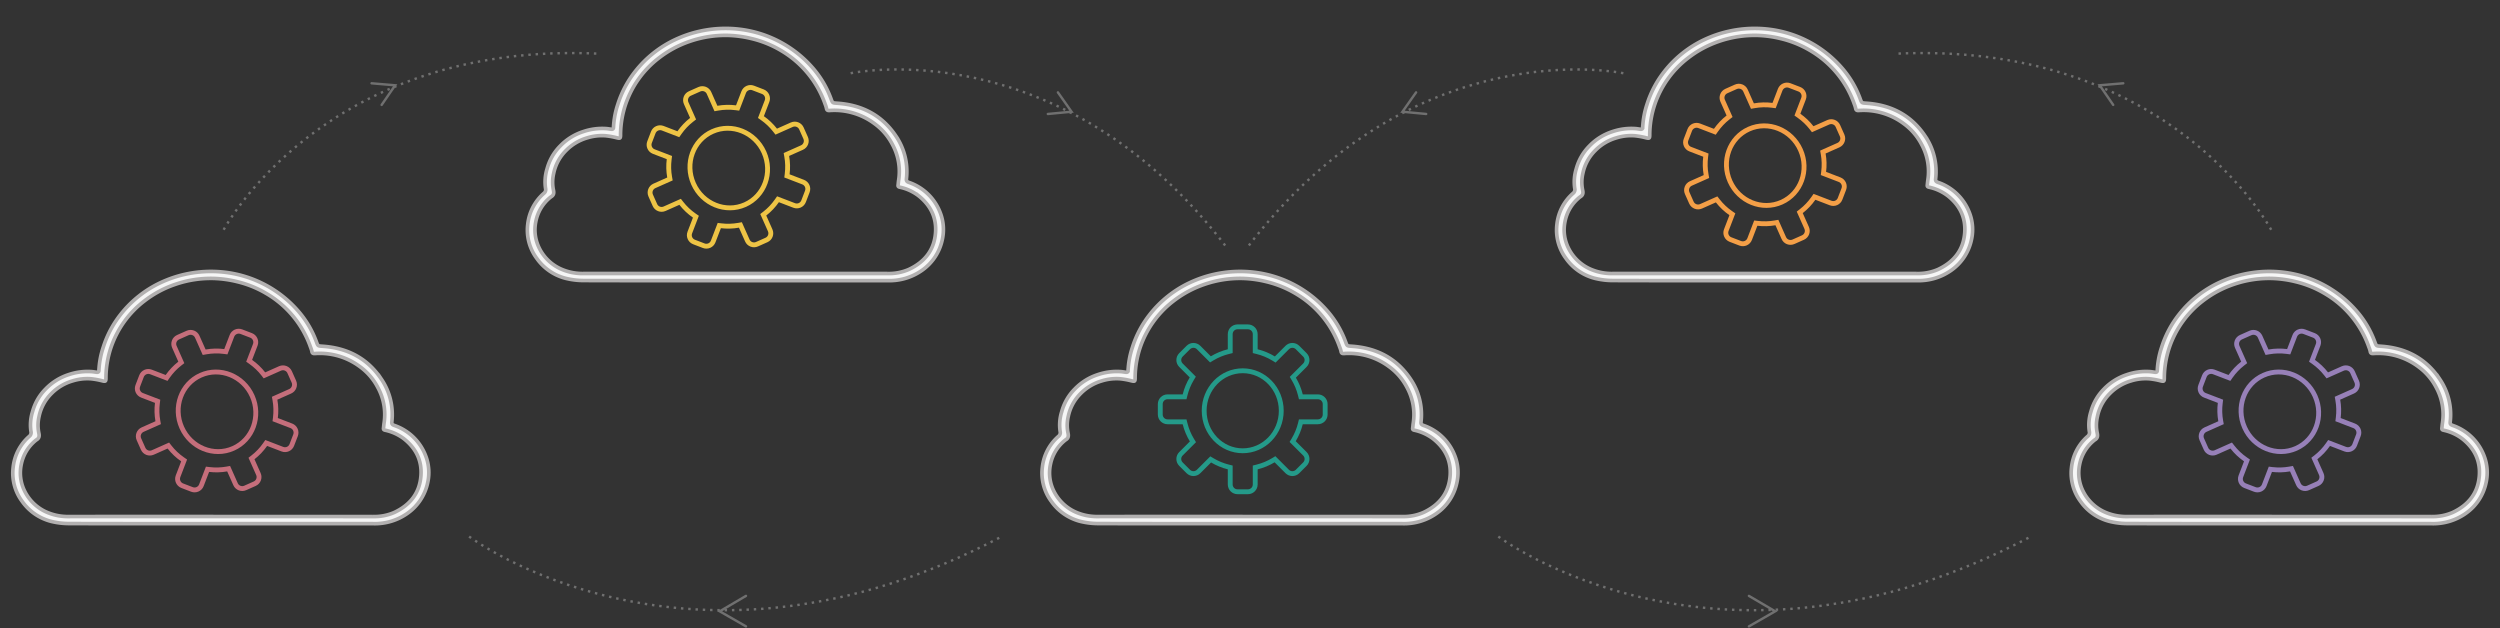 <svg xmlns="http://www.w3.org/2000/svg" xmlns:xlink="http://www.w3.org/1999/xlink" width="1028.683" height="258.421" viewBox="0 0 1028.683 258.421"><rect x="0" y="0" width="1028.683" height="258.421" fill="#333333" stroke="none"/><defs><clipPath id="a"><rect width="181.715" height="116.132" fill="#f6f6f6" stroke="#b2b0b0" stroke-width="1.5"></rect></clipPath></defs><g transform="translate(-738.627 -1719.01)"><g transform="translate(738.627 1823.65)"><g transform="translate(0 0)" clip-path="url(#a)"><path d="M85.492,103.769c-20.706,0-41.412.03-62.117-.039a30.964,30.964,0,0,1-7.615-.9A20.872,20.872,0,0,1,3.91,94.694,19.522,19.522,0,0,1,.139,80.6,19.735,19.735,0,0,1,6.765,67.862a1.949,1.949,0,0,0,.705-2.057,18.1,18.1,0,0,1,.641-8.084,21.049,21.049,0,0,1,5.382-9.346,22.946,22.946,0,0,1,9.459-5.915A24.3,24.3,0,0,1,32.5,41.214c.67.051,1.332.18,2,.259.591.069.909-.131.928-.757A35.112,35.112,0,0,1,37.2,31.238a42.522,42.522,0,0,1,7.242-13.647A45.5,45.5,0,0,1,60.976,4.527a48.56,48.56,0,0,1,10.065-3.4A49.092,49.092,0,0,1,87.279.326a47.364,47.364,0,0,1,30.659,16.542,40.507,40.507,0,0,1,7,12.111c.624,1.724.643,1.67,2.518,1.795,10.426.694,18.571,5.108,24.188,13.511a25.955,25.955,0,0,1,4.318,17.6c-.081.777.125,1.137.968,1.451a21.138,21.138,0,0,1,12.939,12.471,19,19,0,0,1,.86,11.043A20.572,20.572,0,0,1,162.4,99.518a23.216,23.216,0,0,1-14.144,4.252q-31.38,0-62.761,0m.152-2.93h16.722q22.878,0,45.756.006a20.5,20.5,0,0,0,8.829-1.677c6.684-3.134,10.546-8.195,11-15.343.381-6.059-2.066-11.016-6.928-14.911a19.269,19.269,0,0,0-7.837-3.6c-.531-.123-.723-.348-.66-.839.092-.72.13-1.448.25-2.162a23.178,23.178,0,0,0-2.631-14.663,24.433,24.433,0,0,0-7.305-8.471,27.588,27.588,0,0,0-18.484-5.414c-.693.041-1.167-.056-1.289-.84a9.871,9.871,0,0,0-.546-1.744A41.43,41.43,0,0,0,104.438,9.134,43.18,43.18,0,0,0,92.389,4.22,46.585,46.585,0,0,0,82.8,2.868,45.055,45.055,0,0,0,66.866,5.3a43.661,43.661,0,0,0-12.676,6.8A40.5,40.5,0,0,0,40.515,30.935a39.894,39.894,0,0,0-2.189,13c-.017,1.326-.2,1.389-1.572,1.051a30.05,30.05,0,0,0-4.578-.825,20.343,20.343,0,0,0-7.6.878,20.018,20.018,0,0,0-8.592,5.109,18.566,18.566,0,0,0-5.176,9.505,15.885,15.885,0,0,0-.1,6.818c.283,1.249.16,2.128-.984,2.815a1.746,1.746,0,0,0-.22.157A16.983,16.983,0,0,0,3.454,79.517a16.79,16.79,0,0,0,1.47,10.949A18.376,18.376,0,0,0,13.5,98.843a21.847,21.847,0,0,0,9.758,2q31.193-.021,62.386-.007" transform="translate(5.268 7.061)" fill="#f6f6f6" stroke="#b2b0b0" stroke-width="1.5"></path></g></g><g transform="translate(950.369 1723.65)"><g transform="translate(0 0)" clip-path="url(#a)"><path d="M85.492,103.769c-20.706,0-41.412.03-62.117-.039a30.964,30.964,0,0,1-7.615-.9A20.872,20.872,0,0,1,3.91,94.694,19.522,19.522,0,0,1,.139,80.6,19.735,19.735,0,0,1,6.765,67.862a1.949,1.949,0,0,0,.705-2.057,18.1,18.1,0,0,1,.641-8.084,21.049,21.049,0,0,1,5.382-9.346,22.946,22.946,0,0,1,9.459-5.915A24.3,24.3,0,0,1,32.5,41.214c.67.051,1.332.18,2,.259.591.069.909-.131.928-.757A35.112,35.112,0,0,1,37.2,31.238a42.522,42.522,0,0,1,7.242-13.647A45.5,45.5,0,0,1,60.976,4.527a48.56,48.56,0,0,1,10.065-3.4A49.092,49.092,0,0,1,87.279.326a47.364,47.364,0,0,1,30.659,16.542,40.507,40.507,0,0,1,7,12.111c.624,1.724.643,1.67,2.518,1.795,10.426.694,18.571,5.108,24.188,13.511a25.955,25.955,0,0,1,4.318,17.6c-.081.777.125,1.137.968,1.451a21.138,21.138,0,0,1,12.939,12.471,19,19,0,0,1,.86,11.043A20.572,20.572,0,0,1,162.4,99.518a23.216,23.216,0,0,1-14.144,4.252q-31.38,0-62.761,0m.152-2.93h16.722q22.878,0,45.756.006a20.5,20.5,0,0,0,8.829-1.677c6.684-3.134,10.546-8.195,11-15.343.381-6.059-2.066-11.016-6.928-14.911a19.269,19.269,0,0,0-7.837-3.6c-.531-.123-.723-.348-.66-.839.092-.72.13-1.448.25-2.162a23.178,23.178,0,0,0-2.631-14.663,24.433,24.433,0,0,0-7.305-8.471,27.588,27.588,0,0,0-18.484-5.414c-.693.041-1.167-.056-1.289-.84a9.871,9.871,0,0,0-.546-1.744A41.43,41.43,0,0,0,104.438,9.134,43.18,43.18,0,0,0,92.389,4.22,46.585,46.585,0,0,0,82.8,2.868,45.055,45.055,0,0,0,66.866,5.3a43.661,43.661,0,0,0-12.676,6.8A40.5,40.5,0,0,0,40.515,30.935a39.894,39.894,0,0,0-2.189,13c-.017,1.326-.2,1.389-1.572,1.051a30.05,30.05,0,0,0-4.578-.825,20.343,20.343,0,0,0-7.6.878,20.018,20.018,0,0,0-8.592,5.109,18.566,18.566,0,0,0-5.176,9.505,15.885,15.885,0,0,0-.1,6.818c.283,1.249.16,2.128-.984,2.815a1.746,1.746,0,0,0-.22.157A16.983,16.983,0,0,0,3.454,79.517a16.79,16.79,0,0,0,1.47,10.949A18.376,18.376,0,0,0,13.5,98.843a21.847,21.847,0,0,0,9.758,2q31.193-.021,62.386-.007" transform="translate(5.268 7.061)" fill="#f6f6f6" stroke="#b2b0b0" stroke-width="1.5"></path></g></g><g transform="translate(1162.11 1823.65)"><g transform="translate(0 0)" clip-path="url(#a)"><path d="M85.492,103.769c-20.706,0-41.412.03-62.117-.039a30.964,30.964,0,0,1-7.615-.9A20.872,20.872,0,0,1,3.91,94.694,19.522,19.522,0,0,1,.139,80.6,19.735,19.735,0,0,1,6.765,67.862a1.949,1.949,0,0,0,.705-2.057,18.1,18.1,0,0,1,.641-8.084,21.049,21.049,0,0,1,5.382-9.346,22.946,22.946,0,0,1,9.459-5.915A24.3,24.3,0,0,1,32.5,41.214c.67.051,1.332.18,2,.259.591.069.909-.131.928-.757A35.112,35.112,0,0,1,37.2,31.238a42.522,42.522,0,0,1,7.242-13.647A45.5,45.5,0,0,1,60.976,4.527a48.56,48.56,0,0,1,10.065-3.4A49.092,49.092,0,0,1,87.279.326a47.364,47.364,0,0,1,30.659,16.542,40.507,40.507,0,0,1,7,12.111c.624,1.724.643,1.67,2.518,1.795,10.426.694,18.571,5.108,24.188,13.511a25.955,25.955,0,0,1,4.318,17.6c-.081.777.125,1.137.968,1.451a21.138,21.138,0,0,1,12.939,12.471,19,19,0,0,1,.86,11.043A20.572,20.572,0,0,1,162.4,99.518a23.216,23.216,0,0,1-14.144,4.252q-31.38,0-62.761,0m.152-2.93h16.722q22.878,0,45.756.006a20.5,20.5,0,0,0,8.829-1.677c6.684-3.134,10.546-8.195,11-15.343.381-6.059-2.066-11.016-6.928-14.911a19.269,19.269,0,0,0-7.837-3.6c-.531-.123-.723-.348-.66-.839.092-.72.13-1.448.25-2.162a23.178,23.178,0,0,0-2.631-14.663,24.433,24.433,0,0,0-7.305-8.471,27.588,27.588,0,0,0-18.484-5.414c-.693.041-1.167-.056-1.289-.84a9.871,9.871,0,0,0-.546-1.744A41.43,41.43,0,0,0,104.438,9.134,43.18,43.18,0,0,0,92.389,4.22,46.585,46.585,0,0,0,82.8,2.868,45.055,45.055,0,0,0,66.866,5.3a43.661,43.661,0,0,0-12.676,6.8A40.5,40.5,0,0,0,40.515,30.935a39.894,39.894,0,0,0-2.189,13c-.017,1.326-.2,1.389-1.572,1.051a30.05,30.05,0,0,0-4.578-.825,20.343,20.343,0,0,0-7.6.878,20.018,20.018,0,0,0-8.592,5.109,18.566,18.566,0,0,0-5.176,9.505,15.885,15.885,0,0,0-.1,6.818c.283,1.249.16,2.128-.984,2.815a1.746,1.746,0,0,0-.22.157A16.983,16.983,0,0,0,3.454,79.517a16.79,16.79,0,0,0,1.47,10.949A18.376,18.376,0,0,0,13.5,98.843a21.847,21.847,0,0,0,9.758,2q31.193-.021,62.386-.007" transform="translate(5.268 7.061)" fill="#f6f6f6" stroke="#b2b0b0" stroke-width="1.5"></path></g></g><g transform="translate(1373.853 1723.65)"><g transform="translate(0 0)" clip-path="url(#a)"><path d="M85.492,103.769c-20.706,0-41.412.03-62.117-.039a30.964,30.964,0,0,1-7.615-.9A20.872,20.872,0,0,1,3.91,94.694,19.522,19.522,0,0,1,.139,80.6,19.735,19.735,0,0,1,6.765,67.862a1.949,1.949,0,0,0,.705-2.057,18.1,18.1,0,0,1,.641-8.084,21.049,21.049,0,0,1,5.382-9.346,22.946,22.946,0,0,1,9.459-5.915A24.3,24.3,0,0,1,32.5,41.214c.67.051,1.332.18,2,.259.591.069.909-.131.928-.757A35.112,35.112,0,0,1,37.2,31.238a42.522,42.522,0,0,1,7.242-13.647A45.5,45.5,0,0,1,60.976,4.527a48.56,48.56,0,0,1,10.065-3.4A49.092,49.092,0,0,1,87.279.326a47.364,47.364,0,0,1,30.659,16.542,40.507,40.507,0,0,1,7,12.111c.624,1.724.643,1.67,2.518,1.795,10.426.694,18.571,5.108,24.188,13.511a25.955,25.955,0,0,1,4.318,17.6c-.081.777.125,1.137.968,1.451a21.138,21.138,0,0,1,12.939,12.471,19,19,0,0,1,.86,11.043A20.572,20.572,0,0,1,162.4,99.518a23.216,23.216,0,0,1-14.144,4.252q-31.38,0-62.761,0m.152-2.93h16.722q22.878,0,45.756.006a20.5,20.5,0,0,0,8.829-1.677c6.684-3.134,10.546-8.195,11-15.343.381-6.059-2.066-11.016-6.928-14.911a19.269,19.269,0,0,0-7.837-3.6c-.531-.123-.723-.348-.66-.839.092-.72.13-1.448.25-2.162a23.178,23.178,0,0,0-2.631-14.663,24.433,24.433,0,0,0-7.305-8.471,27.588,27.588,0,0,0-18.484-5.414c-.693.041-1.167-.056-1.289-.84a9.871,9.871,0,0,0-.546-1.744A41.43,41.43,0,0,0,104.438,9.134,43.18,43.18,0,0,0,92.389,4.22,46.585,46.585,0,0,0,82.8,2.868,45.055,45.055,0,0,0,66.866,5.3a43.661,43.661,0,0,0-12.676,6.8A40.5,40.5,0,0,0,40.515,30.935a39.894,39.894,0,0,0-2.189,13c-.017,1.326-.2,1.389-1.572,1.051a30.05,30.05,0,0,0-4.578-.825,20.343,20.343,0,0,0-7.6.878,20.018,20.018,0,0,0-8.592,5.109,18.566,18.566,0,0,0-5.176,9.505,15.885,15.885,0,0,0-.1,6.818c.283,1.249.16,2.128-.984,2.815a1.746,1.746,0,0,0-.22.157A16.983,16.983,0,0,0,3.454,79.517a16.79,16.79,0,0,0,1.47,10.949A18.376,18.376,0,0,0,13.5,98.843a21.847,21.847,0,0,0,9.758,2q31.193-.021,62.386-.007" transform="translate(5.268 7.061)" fill="#f6f6f6" stroke="#b2b0b0" stroke-width="1.5"></path></g></g><g transform="translate(1585.595 1823.65)"><g transform="translate(0 0)" clip-path="url(#a)"><path d="M85.492,103.769c-20.706,0-41.412.03-62.117-.039a30.964,30.964,0,0,1-7.615-.9A20.872,20.872,0,0,1,3.91,94.694,19.522,19.522,0,0,1,.139,80.6,19.735,19.735,0,0,1,6.765,67.862a1.949,1.949,0,0,0,.705-2.057,18.1,18.1,0,0,1,.641-8.084,21.049,21.049,0,0,1,5.382-9.346,22.946,22.946,0,0,1,9.459-5.915A24.3,24.3,0,0,1,32.5,41.214c.67.051,1.332.18,2,.259.591.069.909-.131.928-.757A35.112,35.112,0,0,1,37.2,31.238a42.522,42.522,0,0,1,7.242-13.647A45.5,45.5,0,0,1,60.976,4.527a48.56,48.56,0,0,1,10.065-3.4A49.092,49.092,0,0,1,87.279.326a47.364,47.364,0,0,1,30.659,16.542,40.507,40.507,0,0,1,7,12.111c.624,1.724.643,1.67,2.518,1.795,10.426.694,18.571,5.108,24.188,13.511a25.955,25.955,0,0,1,4.318,17.6c-.081.777.125,1.137.968,1.451a21.138,21.138,0,0,1,12.939,12.471,19,19,0,0,1,.86,11.043A20.572,20.572,0,0,1,162.4,99.518a23.216,23.216,0,0,1-14.144,4.252q-31.38,0-62.761,0m.152-2.93h16.722q22.878,0,45.756.006a20.5,20.5,0,0,0,8.829-1.677c6.684-3.134,10.546-8.195,11-15.343.381-6.059-2.066-11.016-6.928-14.911a19.269,19.269,0,0,0-7.837-3.6c-.531-.123-.723-.348-.66-.839.092-.72.13-1.448.25-2.162a23.178,23.178,0,0,0-2.631-14.663,24.433,24.433,0,0,0-7.305-8.471,27.588,27.588,0,0,0-18.484-5.414c-.693.041-1.167-.056-1.289-.84a9.871,9.871,0,0,0-.546-1.744A41.43,41.43,0,0,0,104.438,9.134,43.18,43.18,0,0,0,92.389,4.22,46.585,46.585,0,0,0,82.8,2.868,45.055,45.055,0,0,0,66.866,5.3a43.661,43.661,0,0,0-12.676,6.8A40.5,40.5,0,0,0,40.515,30.935a39.894,39.894,0,0,0-2.189,13c-.017,1.326-.2,1.389-1.572,1.051a30.05,30.05,0,0,0-4.578-.825,20.343,20.343,0,0,0-7.6.878,20.018,20.018,0,0,0-8.592,5.109,18.566,18.566,0,0,0-5.176,9.505,15.885,15.885,0,0,0-.1,6.818c.283,1.249.16,2.128-.984,2.815a1.746,1.746,0,0,0-.22.157A16.983,16.983,0,0,0,3.454,79.517a16.79,16.79,0,0,0,1.47,10.949A18.376,18.376,0,0,0,13.5,98.843a21.847,21.847,0,0,0,9.758,2q31.193-.021,62.386-.007" transform="translate(5.268 7.061)" fill="#f6f6f6" stroke="#b2b0b0" stroke-width="1.5"></path></g></g><g transform="translate(1215.045 1852.5)"><g transform="translate(0 0)" fill="none"><path d="M32.784,69.854a4,4,0,0,1-4-4V59.63A25.287,25.287,0,0,1,21.906,56.8l-4.423,4.423a4,4,0,0,1-5.656,0L8.8,58.19a4,4,0,0,1,0-5.657l4.383-4.383a25.3,25.3,0,0,1-2.954-7.08H4a4,4,0,0,1-4-4V32.784a4,4,0,0,1,4-4h6.225a25.293,25.293,0,0,1,2.893-6.979L8.8,17.483a4,4,0,0,1,0-5.656l3.03-3.03a4,4,0,0,1,5.657,0L21.8,13.118a25.3,25.3,0,0,1,6.979-2.893V4a4,4,0,0,1,4-4H37.07a4,4,0,0,1,4,4v6.225a25.3,25.3,0,0,1,7.081,2.954L52.533,8.8a4,4,0,0,1,5.657,0l3.03,3.031a4,4,0,0,1,0,5.656L56.8,21.906a25.287,25.287,0,0,1,2.832,6.877h6.224a4,4,0,0,1,4,4V37.07a4,4,0,0,1-4,4H59.63a25.3,25.3,0,0,1-2.893,6.979l4.484,4.484a4,4,0,0,1,0,5.657l-3.03,3.03a4,4,0,0,1-5.657,0l-4.484-4.484a25.3,25.3,0,0,1-6.98,2.893v6.225a4,4,0,0,1-4,4Z" stroke="none"></path><path d="M 37.07 67.854 C 38.173 67.854 39.07 66.957 39.07 65.855 L 39.07 58.065 L 40.589 57.689 C 42.852 57.128 45.015 56.231 47.017 55.024 L 48.357 54.216 L 53.947 59.806 C 54.325 60.184 54.827 60.393 55.362 60.393 C 55.896 60.393 56.398 60.184 56.776 59.806 L 59.807 56.776 C 60.185 56.398 60.393 55.896 60.393 55.362 C 60.393 54.828 60.185 54.326 59.806 53.948 L 54.216 48.357 L 55.024 47.017 C 56.231 45.015 57.128 42.852 57.689 40.589 L 58.065 39.071 L 65.854 39.071 C 66.957 39.071 67.854 38.173 67.854 37.07 L 67.854 32.784 C 67.854 31.681 66.957 30.784 65.854 30.784 L 58.065 30.784 L 57.689 29.265 C 57.137 27.038 56.259 24.907 55.08 22.931 L 54.282 21.594 L 59.806 16.069 C 60.184 15.691 60.393 15.189 60.393 14.655 C 60.393 14.121 60.185 13.619 59.806 13.241 L 56.777 10.21 C 56.399 9.833 55.896 9.625 55.362 9.625 C 54.827 9.625 54.325 9.833 53.947 10.21 L 48.453 15.705 L 47.11 14.886 C 45.081 13.651 42.887 12.735 40.589 12.165 L 39.07 11.789 L 39.07 4 C 39.07 2.897 38.173 2 37.07 2 L 32.784 2 C 31.681 2 30.784 2.897 30.784 4 L 30.784 11.789 L 29.265 12.166 C 27.002 12.726 24.84 13.623 22.837 14.83 L 21.497 15.639 L 16.069 10.211 C 15.691 9.833 15.189 9.625 14.655 9.625 C 14.12 9.625 13.618 9.833 13.24 10.211 L 10.21 13.241 C 9.43 14.021 9.431 15.289 10.21 16.069 L 15.638 21.497 L 14.83 22.838 C 13.623 24.84 12.726 27.002 12.166 29.265 L 11.789 30.784 L 4 30.784 C 2.897 30.784 2 31.681 2 32.784 L 2 37.07 C 2 38.173 2.897 39.071 4 39.071 L 11.789 39.071 L 12.166 40.589 C 12.735 42.888 13.651 45.082 14.887 47.11 L 15.705 48.453 L 10.21 53.949 C 9.832 54.326 9.624 54.828 9.624 55.362 C 9.624 55.896 9.832 56.398 10.21 56.776 L 13.242 59.807 C 13.619 60.185 14.121 60.393 14.655 60.393 C 15.189 60.393 15.691 60.184 16.069 59.806 L 21.594 54.282 L 22.931 55.08 C 24.907 56.259 27.038 57.137 29.265 57.689 L 30.784 58.065 L 30.784 65.855 C 30.784 66.957 31.681 67.854 32.784 67.854 L 37.07 67.854 M 37.07 69.854 L 32.784 69.854 C 30.575 69.854 28.784 68.063 28.784 65.855 L 28.784 59.63 C 26.331 59.022 24.02 58.059 21.906 56.798 L 17.483 61.221 C 15.921 62.783 13.388 62.783 11.827 61.221 L 8.796 58.19 C 7.233 56.628 7.233 54.095 8.796 52.534 L 13.179 48.151 C 11.858 45.983 10.852 43.601 10.224 41.071 L 4 41.071 C 1.791 41.071 3.1738281336402e-07 39.28 3.1738281336402e-07 37.07 L 3.1738281336402e-07 32.784 C 3.1738281336402e-07 30.575 1.791 28.784 4 28.784 L 10.224 28.784 C 10.842 26.292 11.826 23.946 13.117 21.805 L 8.796 17.483 C 7.234 15.921 7.234 13.388 8.796 11.827 L 11.826 8.797 C 13.388 7.234 15.921 7.234 17.483 8.797 L 21.804 13.118 C 23.946 11.827 26.292 10.842 28.784 10.224 L 28.784 4 C 28.784 1.791 30.575 3.1738281336402e-07 32.784 3.1738281336402e-07 L 37.07 3.1738281336402e-07 C 39.279 3.1738281336402e-07 41.07 1.791 41.07 4 L 41.07 10.224 C 43.6 10.851 45.982 11.857 48.15 13.179 L 52.533 8.796 C 54.095 7.234 56.628 7.234 58.19 8.796 L 61.221 11.827 C 62.783 13.388 62.783 15.921 61.221 17.483 L 56.798 21.906 C 58.059 24.02 59.022 26.331 59.63 28.784 L 65.854 28.784 C 68.063 28.784 69.854 30.575 69.854 32.784 L 69.854 37.07 C 69.854 39.28 68.063 41.071 65.854 41.071 L 59.63 41.071 C 59.012 43.562 58.028 45.909 56.737 48.05 L 61.221 52.534 C 62.783 54.095 62.783 56.629 61.221 58.19 L 58.19 61.221 C 56.628 62.783 54.095 62.783 52.533 61.221 L 48.049 56.737 C 45.908 58.028 43.561 59.013 41.07 59.63 L 41.07 65.855 C 41.07 68.063 39.279 69.854 37.07 69.854 Z" stroke="none" fill="#249a89"></path></g><g transform="translate(18.066 18.067)" fill="none" stroke="#249a89" stroke-width="2"><ellipse cx="16.861" cy="17.464" rx="16.861" ry="17.464" stroke="none"></ellipse><ellipse cx="16.861" cy="17.464" rx="15.861" ry="16.464" fill="none"></ellipse></g></g><g transform="matrix(0.914, -0.407, 0.407, 0.914, 992.112, 1769.907)"><g fill="none"><path d="M32.784,69.854a4,4,0,0,1-4-4V59.63A25.287,25.287,0,0,1,21.906,56.8l-4.423,4.423a4,4,0,0,1-5.657,0L8.8,58.19a4,4,0,0,1,0-5.657l4.383-4.383a25.3,25.3,0,0,1-2.954-7.08H4a4,4,0,0,1-4-4V32.784a4,4,0,0,1,4-4h6.225a25.293,25.293,0,0,1,2.893-6.979L8.8,17.483a4,4,0,0,1,0-5.656L11.826,8.8a4,4,0,0,1,5.657,0L21.8,13.117a25.293,25.293,0,0,1,6.979-2.893V4a4,4,0,0,1,4-4H37.07a4,4,0,0,1,4,4v6.225a25.3,25.3,0,0,1,7.081,2.954L52.533,8.8a4,4,0,0,1,5.657,0l3.03,3.031a4,4,0,0,1,0,5.656L56.8,21.906a25.287,25.287,0,0,1,2.832,6.877h6.224a4,4,0,0,1,4,4V37.07a4,4,0,0,1-4,4H59.63a25.3,25.3,0,0,1-2.893,6.979l4.484,4.484a4,4,0,0,1,0,5.657l-3.03,3.03a4,4,0,0,1-5.657,0l-4.484-4.484a25.3,25.3,0,0,1-6.98,2.893v6.224a4,4,0,0,1-4,4Z" stroke="none"></path><path d="M 37.07 67.854 C 38.173 67.854 39.07 66.957 39.07 65.854 L 39.07 58.065 L 40.589 57.689 C 42.852 57.128 45.015 56.231 47.017 55.024 L 48.357 54.216 L 53.947 59.806 C 54.325 60.184 54.827 60.393 55.362 60.393 C 55.896 60.393 56.398 60.184 56.776 59.806 L 59.806 56.776 C 60.184 56.398 60.393 55.896 60.393 55.362 C 60.393 54.828 60.185 54.326 59.806 53.948 L 54.216 48.357 L 55.024 47.017 C 56.231 45.015 57.128 42.852 57.689 40.589 L 58.065 39.071 L 65.854 39.071 C 66.957 39.071 67.854 38.173 67.854 37.07 L 67.854 32.784 C 67.854 31.681 66.957 30.784 65.854 30.784 L 58.065 30.784 L 57.689 29.265 C 57.137 27.038 56.259 24.907 55.08 22.931 L 54.282 21.594 L 59.806 16.069 C 60.184 15.691 60.393 15.189 60.393 14.655 C 60.393 14.121 60.185 13.619 59.806 13.241 L 56.776 10.21 C 56.398 9.832 55.896 9.624 55.362 9.624 C 54.827 9.624 54.325 9.832 53.947 10.21 L 48.452 15.705 L 47.11 14.886 C 45.081 13.651 42.887 12.735 40.589 12.165 L 39.07 11.789 L 39.07 4 C 39.07 2.897 38.173 2 37.07 2 L 32.784 2 C 31.681 2 30.784 2.897 30.784 4 L 30.784 11.789 L 29.265 12.166 C 27.002 12.726 24.84 13.623 22.838 14.83 L 21.497 15.638 L 16.07 10.21 C 15.692 9.833 15.189 9.625 14.655 9.625 C 14.12 9.625 13.618 9.833 13.24 10.21 L 10.21 13.242 C 9.832 13.619 9.624 14.121 9.624 14.655 C 9.624 15.189 9.832 15.691 10.21 16.069 L 15.638 21.497 L 14.83 22.838 C 13.623 24.84 12.726 27.002 12.166 29.265 L 11.789 30.784 L 4 30.784 C 2.897 30.784 2 31.681 2 32.784 L 2 37.07 C 2 38.173 2.897 39.071 4 39.071 L 11.789 39.071 L 12.166 40.589 C 12.735 42.888 13.651 45.081 14.886 47.11 L 15.705 48.452 L 10.21 53.947 C 9.43 54.727 9.43 55.996 10.21 56.776 L 13.24 59.806 C 13.618 60.184 14.12 60.393 14.655 60.393 C 15.189 60.393 15.691 60.184 16.069 59.806 L 21.594 54.282 L 22.931 55.08 C 24.907 56.259 27.038 57.137 29.265 57.689 L 30.784 58.065 L 30.784 65.854 C 30.784 66.957 31.681 67.854 32.784 67.854 L 37.07 67.854 M 37.07 69.854 L 32.784 69.854 C 30.575 69.854 28.784 68.063 28.784 65.854 L 28.784 59.63 C 26.331 59.022 24.02 58.059 21.906 56.798 L 17.483 61.221 C 15.921 62.783 13.388 62.783 11.826 61.221 L 8.796 58.19 C 7.233 56.628 7.233 54.095 8.796 52.533 L 13.178 48.15 C 11.857 45.982 10.852 43.601 10.224 41.071 L 4 41.071 C 1.791 41.071 3.1738281336402e-07 39.28 3.1738281336402e-07 37.07 L 3.1738281336402e-07 32.784 C 3.1738281336402e-07 30.575 1.791 28.784 4 28.784 L 10.224 28.784 C 10.842 26.292 11.826 23.946 13.117 21.805 L 8.796 17.483 C 7.233 15.921 7.233 13.388 8.796 11.827 L 11.826 8.796 C 13.388 7.234 15.921 7.234 17.483 8.796 L 21.805 13.117 C 23.946 11.826 26.292 10.842 28.784 10.224 L 28.784 4 C 28.784 1.791 30.575 3.1738281336402e-07 32.784 3.1738281336402e-07 L 37.07 3.1738281336402e-07 C 39.28 3.1738281336402e-07 41.07 1.791 41.07 4 L 41.07 10.224 C 43.6 10.851 45.982 11.857 48.15 13.178 L 52.533 8.796 C 54.095 7.233 56.628 7.233 58.19 8.796 L 61.221 11.827 C 62.783 13.388 62.783 15.921 61.221 17.483 L 56.798 21.906 C 58.059 24.02 59.022 26.331 59.63 28.784 L 65.854 28.784 C 68.063 28.784 69.854 30.575 69.854 32.784 L 69.854 37.07 C 69.854 39.28 68.063 41.071 65.854 41.071 L 59.63 41.071 C 59.012 43.562 58.028 45.909 56.737 48.05 L 61.221 52.534 C 62.783 54.095 62.783 56.628 61.221 58.19 L 58.19 61.221 C 56.628 62.783 54.095 62.783 52.533 61.221 L 48.049 56.737 C 45.908 58.028 43.561 59.013 41.07 59.63 L 41.07 65.854 C 41.07 68.063 39.28 69.854 37.07 69.854 Z" stroke="none" fill="#eec445"></path></g><g transform="translate(18.066 18.066)" fill="none" stroke="#eec445" stroke-width="2"><ellipse cx="16.861" cy="17.464" rx="16.861" ry="17.464" stroke="none"></ellipse><ellipse cx="16.861" cy="17.464" rx="15.861" ry="16.464" fill="none"></ellipse></g></g><g transform="matrix(0.914, -0.407, 0.407, 0.914, 1418.597, 1768.907)"><g fill="none"><path d="M32.784,69.854a4,4,0,0,1-4-4V59.63A25.287,25.287,0,0,1,21.906,56.8l-4.423,4.423a4,4,0,0,1-5.657,0L8.8,58.19a4,4,0,0,1,0-5.657l4.383-4.383a25.3,25.3,0,0,1-2.954-7.08H4a4,4,0,0,1-4-4V32.784a4,4,0,0,1,4-4h6.225a25.293,25.293,0,0,1,2.893-6.979L8.8,17.483a4,4,0,0,1,0-5.656L11.826,8.8a4,4,0,0,1,5.657,0L21.8,13.117a25.293,25.293,0,0,1,6.979-2.893V4a4,4,0,0,1,4-4H37.07a4,4,0,0,1,4,4v6.225a25.3,25.3,0,0,1,7.081,2.954L52.533,8.8a4,4,0,0,1,5.657,0l3.03,3.031a4,4,0,0,1,0,5.656L56.8,21.906a25.287,25.287,0,0,1,2.832,6.877h6.224a4,4,0,0,1,4,4V37.07a4,4,0,0,1-4,4H59.63a25.3,25.3,0,0,1-2.893,6.979l4.484,4.484a4,4,0,0,1,0,5.657l-3.03,3.03a4,4,0,0,1-5.657,0l-4.484-4.484a25.3,25.3,0,0,1-6.98,2.893v6.224a4,4,0,0,1-4,4Z" stroke="none"></path><path d="M 37.07 67.854 C 38.173 67.854 39.07 66.957 39.07 65.854 L 39.07 58.065 L 40.589 57.689 C 42.852 57.128 45.015 56.231 47.017 55.024 L 48.357 54.216 L 53.947 59.806 C 54.325 60.184 54.827 60.393 55.362 60.393 C 55.896 60.393 56.398 60.184 56.776 59.806 L 59.806 56.776 C 60.184 56.398 60.393 55.896 60.393 55.362 C 60.393 54.828 60.185 54.326 59.806 53.948 L 54.216 48.357 L 55.024 47.017 C 56.231 45.015 57.128 42.852 57.689 40.589 L 58.065 39.071 L 65.854 39.071 C 66.957 39.071 67.854 38.173 67.854 37.07 L 67.854 32.784 C 67.854 31.681 66.957 30.784 65.854 30.784 L 58.065 30.784 L 57.689 29.265 C 57.137 27.038 56.259 24.907 55.08 22.931 L 54.282 21.594 L 59.806 16.069 C 60.184 15.691 60.393 15.189 60.393 14.655 C 60.393 14.121 60.185 13.619 59.806 13.241 L 56.776 10.21 C 56.398 9.832 55.896 9.624 55.362 9.624 C 54.827 9.624 54.325 9.832 53.947 10.21 L 48.452 15.705 L 47.11 14.886 C 45.081 13.651 42.887 12.735 40.589 12.165 L 39.07 11.789 L 39.07 4 C 39.07 2.897 38.173 2 37.07 2 L 32.784 2 C 31.681 2 30.784 2.897 30.784 4 L 30.784 11.789 L 29.265 12.166 C 27.002 12.726 24.84 13.623 22.838 14.83 L 21.497 15.638 L 16.07 10.21 C 15.692 9.833 15.189 9.625 14.655 9.625 C 14.12 9.625 13.618 9.833 13.24 10.21 L 10.21 13.242 C 9.832 13.619 9.624 14.121 9.624 14.655 C 9.624 15.189 9.832 15.691 10.21 16.069 L 15.638 21.497 L 14.83 22.838 C 13.623 24.84 12.726 27.002 12.166 29.265 L 11.789 30.784 L 4 30.784 C 2.897 30.784 2 31.681 2 32.784 L 2 37.07 C 2 38.173 2.897 39.071 4 39.071 L 11.789 39.071 L 12.166 40.589 C 12.735 42.888 13.651 45.081 14.886 47.11 L 15.705 48.452 L 10.21 53.947 C 9.43 54.727 9.43 55.996 10.21 56.776 L 13.24 59.806 C 13.618 60.184 14.12 60.393 14.655 60.393 C 15.189 60.393 15.691 60.184 16.069 59.806 L 21.594 54.282 L 22.931 55.08 C 24.907 56.259 27.038 57.137 29.265 57.689 L 30.784 58.065 L 30.784 65.854 C 30.784 66.957 31.681 67.854 32.784 67.854 L 37.07 67.854 M 37.07 69.854 L 32.784 69.854 C 30.575 69.854 28.784 68.063 28.784 65.854 L 28.784 59.63 C 26.331 59.022 24.02 58.059 21.906 56.798 L 17.483 61.221 C 15.921 62.783 13.388 62.783 11.826 61.221 L 8.796 58.19 C 7.233 56.628 7.233 54.095 8.796 52.533 L 13.178 48.15 C 11.857 45.982 10.852 43.601 10.224 41.071 L 4 41.071 C 1.791 41.071 3.1738281336402e-07 39.28 3.1738281336402e-07 37.07 L 3.1738281336402e-07 32.784 C 3.1738281336402e-07 30.575 1.791 28.784 4 28.784 L 10.224 28.784 C 10.842 26.292 11.826 23.946 13.117 21.805 L 8.796 17.483 C 7.233 15.921 7.233 13.388 8.796 11.827 L 11.826 8.796 C 13.388 7.234 15.921 7.234 17.483 8.796 L 21.805 13.117 C 23.946 11.826 26.292 10.842 28.784 10.224 L 28.784 4 C 28.784 1.791 30.575 3.1738281336402e-07 32.784 3.1738281336402e-07 L 37.07 3.1738281336402e-07 C 39.28 3.1738281336402e-07 41.07 1.791 41.07 4 L 41.07 10.224 C 43.6 10.851 45.982 11.857 48.15 13.178 L 52.533 8.796 C 54.095 7.233 56.628 7.233 58.19 8.796 L 61.221 11.827 C 62.783 13.388 62.783 15.921 61.221 17.483 L 56.798 21.906 C 58.059 24.02 59.022 26.331 59.63 28.784 L 65.854 28.784 C 68.063 28.784 69.854 30.575 69.854 32.784 L 69.854 37.07 C 69.854 39.28 68.063 41.071 65.854 41.071 L 59.63 41.071 C 59.012 43.562 58.028 45.909 56.737 48.05 L 61.221 52.534 C 62.783 54.095 62.783 56.628 61.221 58.19 L 58.19 61.221 C 56.628 62.783 54.095 62.783 52.533 61.221 L 48.049 56.737 C 45.908 58.028 43.561 59.013 41.07 59.63 L 41.07 65.854 C 41.07 68.063 39.28 69.854 37.07 69.854 Z" stroke="none" fill="#f49f47"></path></g><g transform="translate(18.066 18.066)" fill="none" stroke="#f49f47" stroke-width="2"><ellipse cx="16.861" cy="17.464" rx="16.861" ry="17.464" stroke="none"></ellipse><ellipse cx="16.861" cy="17.464" rx="15.861" ry="16.464" fill="none"></ellipse></g></g><g transform="matrix(0.914, -0.407, 0.407, 0.914, 781.532, 1870.194)"><g fill="none"><path d="M32.784,69.854a4,4,0,0,1-4-4V59.63A25.287,25.287,0,0,1,21.906,56.8l-4.423,4.423a4,4,0,0,1-5.657,0L8.8,58.19a4,4,0,0,1,0-5.657l4.383-4.383a25.3,25.3,0,0,1-2.954-7.08H4a4,4,0,0,1-4-4V32.784a4,4,0,0,1,4-4h6.225a25.293,25.293,0,0,1,2.893-6.979L8.8,17.483a4,4,0,0,1,0-5.656L11.826,8.8a4,4,0,0,1,5.657,0L21.8,13.117a25.293,25.293,0,0,1,6.979-2.893V4a4,4,0,0,1,4-4H37.07a4,4,0,0,1,4,4v6.225a25.3,25.3,0,0,1,7.081,2.954L52.533,8.8a4,4,0,0,1,5.657,0l3.03,3.031a4,4,0,0,1,0,5.656L56.8,21.906a25.287,25.287,0,0,1,2.832,6.877h6.224a4,4,0,0,1,4,4V37.07a4,4,0,0,1-4,4H59.63a25.3,25.3,0,0,1-2.893,6.979l4.484,4.484a4,4,0,0,1,0,5.657l-3.03,3.03a4,4,0,0,1-5.657,0l-4.484-4.484a25.3,25.3,0,0,1-6.98,2.893v6.224a4,4,0,0,1-4,4Z" stroke="none"></path><path d="M 37.07 67.854 C 38.173 67.854 39.07 66.957 39.07 65.854 L 39.07 58.065 L 40.589 57.689 C 42.852 57.128 45.015 56.231 47.017 55.024 L 48.357 54.216 L 53.947 59.806 C 54.325 60.184 54.827 60.393 55.362 60.393 C 55.896 60.393 56.398 60.184 56.776 59.806 L 59.806 56.776 C 60.184 56.398 60.393 55.896 60.393 55.362 C 60.393 54.828 60.185 54.326 59.806 53.948 L 54.216 48.357 L 55.024 47.017 C 56.231 45.015 57.128 42.852 57.689 40.589 L 58.065 39.071 L 65.854 39.071 C 66.957 39.071 67.854 38.173 67.854 37.07 L 67.854 32.784 C 67.854 31.681 66.957 30.784 65.854 30.784 L 58.065 30.784 L 57.689 29.265 C 57.137 27.038 56.259 24.907 55.08 22.931 L 54.282 21.594 L 59.806 16.069 C 60.184 15.691 60.393 15.189 60.393 14.655 C 60.393 14.121 60.185 13.619 59.806 13.241 L 56.776 10.21 C 56.398 9.832 55.896 9.624 55.362 9.624 C 54.827 9.624 54.325 9.832 53.947 10.21 L 48.452 15.705 L 47.11 14.886 C 45.081 13.651 42.887 12.735 40.589 12.165 L 39.07 11.789 L 39.07 4 C 39.07 2.897 38.173 2 37.07 2 L 32.784 2 C 31.681 2 30.784 2.897 30.784 4 L 30.784 11.789 L 29.265 12.166 C 27.002 12.726 24.84 13.623 22.838 14.83 L 21.497 15.638 L 16.07 10.21 C 15.692 9.833 15.189 9.625 14.655 9.625 C 14.12 9.625 13.618 9.833 13.24 10.21 L 10.21 13.242 C 9.832 13.619 9.624 14.121 9.624 14.655 C 9.624 15.189 9.832 15.691 10.21 16.069 L 15.638 21.497 L 14.83 22.838 C 13.623 24.84 12.726 27.002 12.166 29.265 L 11.789 30.784 L 4 30.784 C 2.897 30.784 2 31.681 2 32.784 L 2 37.07 C 2 38.173 2.897 39.071 4 39.071 L 11.789 39.071 L 12.166 40.589 C 12.735 42.888 13.651 45.081 14.886 47.11 L 15.705 48.452 L 10.21 53.947 C 9.43 54.727 9.43 55.996 10.21 56.776 L 13.24 59.806 C 13.618 60.184 14.12 60.393 14.655 60.393 C 15.189 60.393 15.691 60.184 16.069 59.806 L 21.594 54.282 L 22.931 55.08 C 24.907 56.259 27.038 57.137 29.265 57.689 L 30.784 58.065 L 30.784 65.854 C 30.784 66.957 31.681 67.854 32.784 67.854 L 37.07 67.854 M 37.07 69.854 L 32.784 69.854 C 30.575 69.854 28.784 68.063 28.784 65.854 L 28.784 59.63 C 26.331 59.022 24.02 58.059 21.906 56.798 L 17.483 61.221 C 15.921 62.783 13.388 62.783 11.826 61.221 L 8.796 58.19 C 7.233 56.628 7.233 54.095 8.796 52.533 L 13.178 48.15 C 11.857 45.982 10.852 43.601 10.224 41.071 L 4 41.071 C 1.791 41.071 3.1738281336402e-07 39.28 3.1738281336402e-07 37.07 L 3.1738281336402e-07 32.784 C 3.1738281336402e-07 30.575 1.791 28.784 4 28.784 L 10.224 28.784 C 10.842 26.292 11.826 23.946 13.117 21.805 L 8.796 17.483 C 7.233 15.921 7.233 13.388 8.796 11.827 L 11.826 8.796 C 13.388 7.234 15.921 7.234 17.483 8.796 L 21.805 13.117 C 23.946 11.826 26.292 10.842 28.784 10.224 L 28.784 4 C 28.784 1.791 30.575 3.1738281336402e-07 32.784 3.1738281336402e-07 L 37.07 3.1738281336402e-07 C 39.28 3.1738281336402e-07 41.07 1.791 41.07 4 L 41.07 10.224 C 43.6 10.851 45.982 11.857 48.15 13.178 L 52.533 8.796 C 54.095 7.233 56.628 7.233 58.19 8.796 L 61.221 11.827 C 62.783 13.388 62.783 15.921 61.221 17.483 L 56.798 21.906 C 58.059 24.02 59.022 26.331 59.63 28.784 L 65.854 28.784 C 68.063 28.784 69.854 30.575 69.854 32.784 L 69.854 37.07 C 69.854 39.28 68.063 41.071 65.854 41.071 L 59.63 41.071 C 59.012 43.562 58.028 45.909 56.737 48.05 L 61.221 52.534 C 62.783 54.095 62.783 56.628 61.221 58.19 L 58.19 61.221 C 56.628 62.783 54.095 62.783 52.533 61.221 L 48.049 56.737 C 45.908 58.028 43.561 59.013 41.07 59.63 L 41.07 65.854 C 41.07 68.063 39.28 69.854 37.07 69.854 Z" stroke="none" fill="#c56e7b"></path></g><g transform="translate(18.066 18.066)" fill="none" stroke="#c56e7b" stroke-width="2"><ellipse cx="16.861" cy="17.464" rx="16.861" ry="17.464" stroke="none"></ellipse><ellipse cx="16.861" cy="17.464" rx="15.861" ry="16.464" fill="none"></ellipse></g></g><g transform="matrix(0.914, -0.407, 0.407, 0.914, 1630.339, 1870.194)"><g fill="none"><path d="M32.784,69.854a4,4,0,0,1-4-4V59.63A25.287,25.287,0,0,1,21.906,56.8l-4.423,4.423a4,4,0,0,1-5.657,0L8.8,58.19a4,4,0,0,1,0-5.657l4.383-4.383a25.3,25.3,0,0,1-2.954-7.08H4a4,4,0,0,1-4-4V32.784a4,4,0,0,1,4-4h6.225a25.293,25.293,0,0,1,2.893-6.979L8.8,17.483a4,4,0,0,1,0-5.656L11.826,8.8a4,4,0,0,1,5.657,0L21.8,13.117a25.293,25.293,0,0,1,6.979-2.893V4a4,4,0,0,1,4-4H37.07a4,4,0,0,1,4,4v6.225a25.3,25.3,0,0,1,7.081,2.954L52.533,8.8a4,4,0,0,1,5.657,0l3.03,3.031a4,4,0,0,1,0,5.656L56.8,21.906a25.287,25.287,0,0,1,2.832,6.877h6.224a4,4,0,0,1,4,4V37.07a4,4,0,0,1-4,4H59.63a25.3,25.3,0,0,1-2.893,6.979l4.484,4.484a4,4,0,0,1,0,5.657l-3.03,3.03a4,4,0,0,1-5.657,0l-4.484-4.484a25.3,25.3,0,0,1-6.98,2.893v6.224a4,4,0,0,1-4,4Z" stroke="none"></path><path d="M 37.07 67.854 C 38.173 67.854 39.07 66.957 39.07 65.854 L 39.07 58.065 L 40.589 57.689 C 42.852 57.128 45.015 56.231 47.017 55.024 L 48.357 54.216 L 53.947 59.806 C 54.325 60.184 54.827 60.393 55.362 60.393 C 55.896 60.393 56.398 60.184 56.776 59.806 L 59.806 56.776 C 60.184 56.398 60.393 55.896 60.393 55.362 C 60.393 54.828 60.185 54.326 59.806 53.948 L 54.216 48.357 L 55.024 47.017 C 56.231 45.015 57.128 42.852 57.689 40.589 L 58.065 39.071 L 65.854 39.071 C 66.957 39.071 67.854 38.173 67.854 37.07 L 67.854 32.784 C 67.854 31.681 66.957 30.784 65.854 30.784 L 58.065 30.784 L 57.689 29.265 C 57.137 27.038 56.259 24.907 55.08 22.931 L 54.282 21.594 L 59.806 16.069 C 60.184 15.691 60.393 15.189 60.393 14.655 C 60.393 14.121 60.185 13.619 59.806 13.241 L 56.776 10.21 C 56.398 9.832 55.896 9.624 55.362 9.624 C 54.827 9.624 54.325 9.832 53.947 10.21 L 48.452 15.705 L 47.11 14.886 C 45.081 13.651 42.887 12.735 40.589 12.165 L 39.07 11.789 L 39.07 4 C 39.07 2.897 38.173 2 37.07 2 L 32.784 2 C 31.681 2 30.784 2.897 30.784 4 L 30.784 11.789 L 29.265 12.166 C 27.002 12.726 24.84 13.623 22.838 14.83 L 21.497 15.638 L 16.07 10.21 C 15.692 9.833 15.189 9.625 14.655 9.625 C 14.12 9.625 13.618 9.833 13.24 10.21 L 10.21 13.242 C 9.832 13.619 9.624 14.121 9.624 14.655 C 9.624 15.189 9.832 15.691 10.21 16.069 L 15.638 21.497 L 14.83 22.838 C 13.623 24.84 12.726 27.002 12.166 29.265 L 11.789 30.784 L 4 30.784 C 2.897 30.784 2 31.681 2 32.784 L 2 37.07 C 2 38.173 2.897 39.071 4 39.071 L 11.789 39.071 L 12.166 40.589 C 12.735 42.888 13.651 45.081 14.886 47.11 L 15.705 48.452 L 10.21 53.947 C 9.43 54.727 9.43 55.996 10.21 56.776 L 13.24 59.806 C 13.618 60.184 14.12 60.393 14.655 60.393 C 15.189 60.393 15.691 60.184 16.069 59.806 L 21.594 54.282 L 22.931 55.08 C 24.907 56.259 27.038 57.137 29.265 57.689 L 30.784 58.065 L 30.784 65.854 C 30.784 66.957 31.681 67.854 32.784 67.854 L 37.07 67.854 M 37.07 69.854 L 32.784 69.854 C 30.575 69.854 28.784 68.063 28.784 65.854 L 28.784 59.63 C 26.331 59.022 24.02 58.059 21.906 56.798 L 17.483 61.221 C 15.921 62.783 13.388 62.783 11.826 61.221 L 8.796 58.19 C 7.233 56.628 7.233 54.095 8.796 52.533 L 13.178 48.15 C 11.857 45.982 10.852 43.601 10.224 41.071 L 4 41.071 C 1.791 41.071 3.1738281336402e-07 39.28 3.1738281336402e-07 37.07 L 3.1738281336402e-07 32.784 C 3.1738281336402e-07 30.575 1.791 28.784 4 28.784 L 10.224 28.784 C 10.842 26.292 11.826 23.946 13.117 21.805 L 8.796 17.483 C 7.233 15.921 7.233 13.388 8.796 11.827 L 11.826 8.796 C 13.388 7.234 15.921 7.234 17.483 8.796 L 21.805 13.117 C 23.946 11.826 26.292 10.842 28.784 10.224 L 28.784 4 C 28.784 1.791 30.575 3.1738281336402e-07 32.784 3.1738281336402e-07 L 37.07 3.1738281336402e-07 C 39.28 3.1738281336402e-07 41.07 1.791 41.07 4 L 41.07 10.224 C 43.6 10.851 45.982 11.857 48.15 13.178 L 52.533 8.796 C 54.095 7.233 56.628 7.233 58.19 8.796 L 61.221 11.827 C 62.783 13.388 62.783 15.921 61.221 17.483 L 56.798 21.906 C 58.059 24.02 59.022 26.331 59.63 28.784 L 65.854 28.784 C 68.063 28.784 69.854 30.575 69.854 32.784 L 69.854 37.07 C 69.854 39.28 68.063 41.071 65.854 41.071 L 59.63 41.071 C 59.012 43.562 58.028 45.909 56.737 48.05 L 61.221 52.534 C 62.783 54.095 62.783 56.628 61.221 58.19 L 58.19 61.221 C 56.628 62.783 54.095 62.783 52.533 61.221 L 48.049 56.737 C 45.908 58.028 43.561 59.013 41.07 59.63 L 41.07 65.854 C 41.07 68.063 39.28 69.854 37.07 69.854 Z" stroke="none" fill="#9780b8"></path></g><g transform="translate(18.066 18.066)" fill="none" stroke="#9780b8" stroke-width="2"><ellipse cx="16.861" cy="17.464" rx="16.861" ry="17.464" stroke="none"></ellipse><ellipse cx="16.861" cy="17.464" rx="15.861" ry="16.464" fill="none"></ellipse></g></g><path d="M1314.461,9020.569s90.355,68.213,219.128,0" transform="translate(-382.798 -7080.785)" fill="none" stroke="#707070" stroke-width="1" stroke-dasharray="1 2"></path><path d="M1314.461,9020.569s90.355,68.213,219.128,0" transform="translate(40.686 -7080.785)" fill="none" stroke="#707070" stroke-width="1" stroke-dasharray="1 2"></path><path d="M0,23.7s70.646-53.334,171.33,0" transform="translate(820.646 1792.066) rotate(-25)" fill="none" stroke="#707070" stroke-width="1" stroke-dasharray="1 2"></path><path d="M0,23.7s70.646-53.334,171.33,0" transform="translate(1098.664 1727.659) rotate(25)" fill="none" stroke="#707070" stroke-width="1" stroke-dasharray="1 2"></path><path d="M0,0S70.646,53.335,171.33,0" transform="translate(1406.591 1749.143) rotate(155)" fill="none" stroke="#707070" stroke-width="1" stroke-dasharray="1 2"></path><path d="M0,0S70.646,53.335,171.33,0" transform="translate(1673.153 1813.55) rotate(-155)" fill="none" stroke="#707070" stroke-width="1" stroke-dasharray="1 2"></path><path d="M10.8,12.546,0,6.349,10.8,0" transform="translate(1034.776 1964.203)" fill="none" stroke="#707070" stroke-linecap="round" stroke-width="1"></path><path d="M0,12.546l10.8-6.2L0,0" transform="translate(1458.26 1964.203)" fill="none" stroke="#707070" stroke-linecap="round" stroke-width="1"></path><path d="M0,0,8.446,4.845,0,9.809" transform="translate(891.518 1753.283) rotate(-25)" fill="none" stroke="#707070" stroke-linecap="round" stroke-width="1"></path><path d="M0,0,8.446,4.845,0,9.809" transform="translate(1173.929 1757.021) rotate(25)" fill="none" stroke="#707070" stroke-linecap="round" stroke-width="1"></path><path d="M0,9.809,8.446,4.964,0,0" transform="translate(1325.454 1765.91) rotate(155)" fill="none" stroke="#707070" stroke-linecap="round" stroke-width="1"></path><path d="M0,9.809,8.446,4.964,0,0" transform="translate(1608.154 1762.174) rotate(-155)" fill="none" stroke="#707070" stroke-linecap="round" stroke-width="1"></path></g></svg>